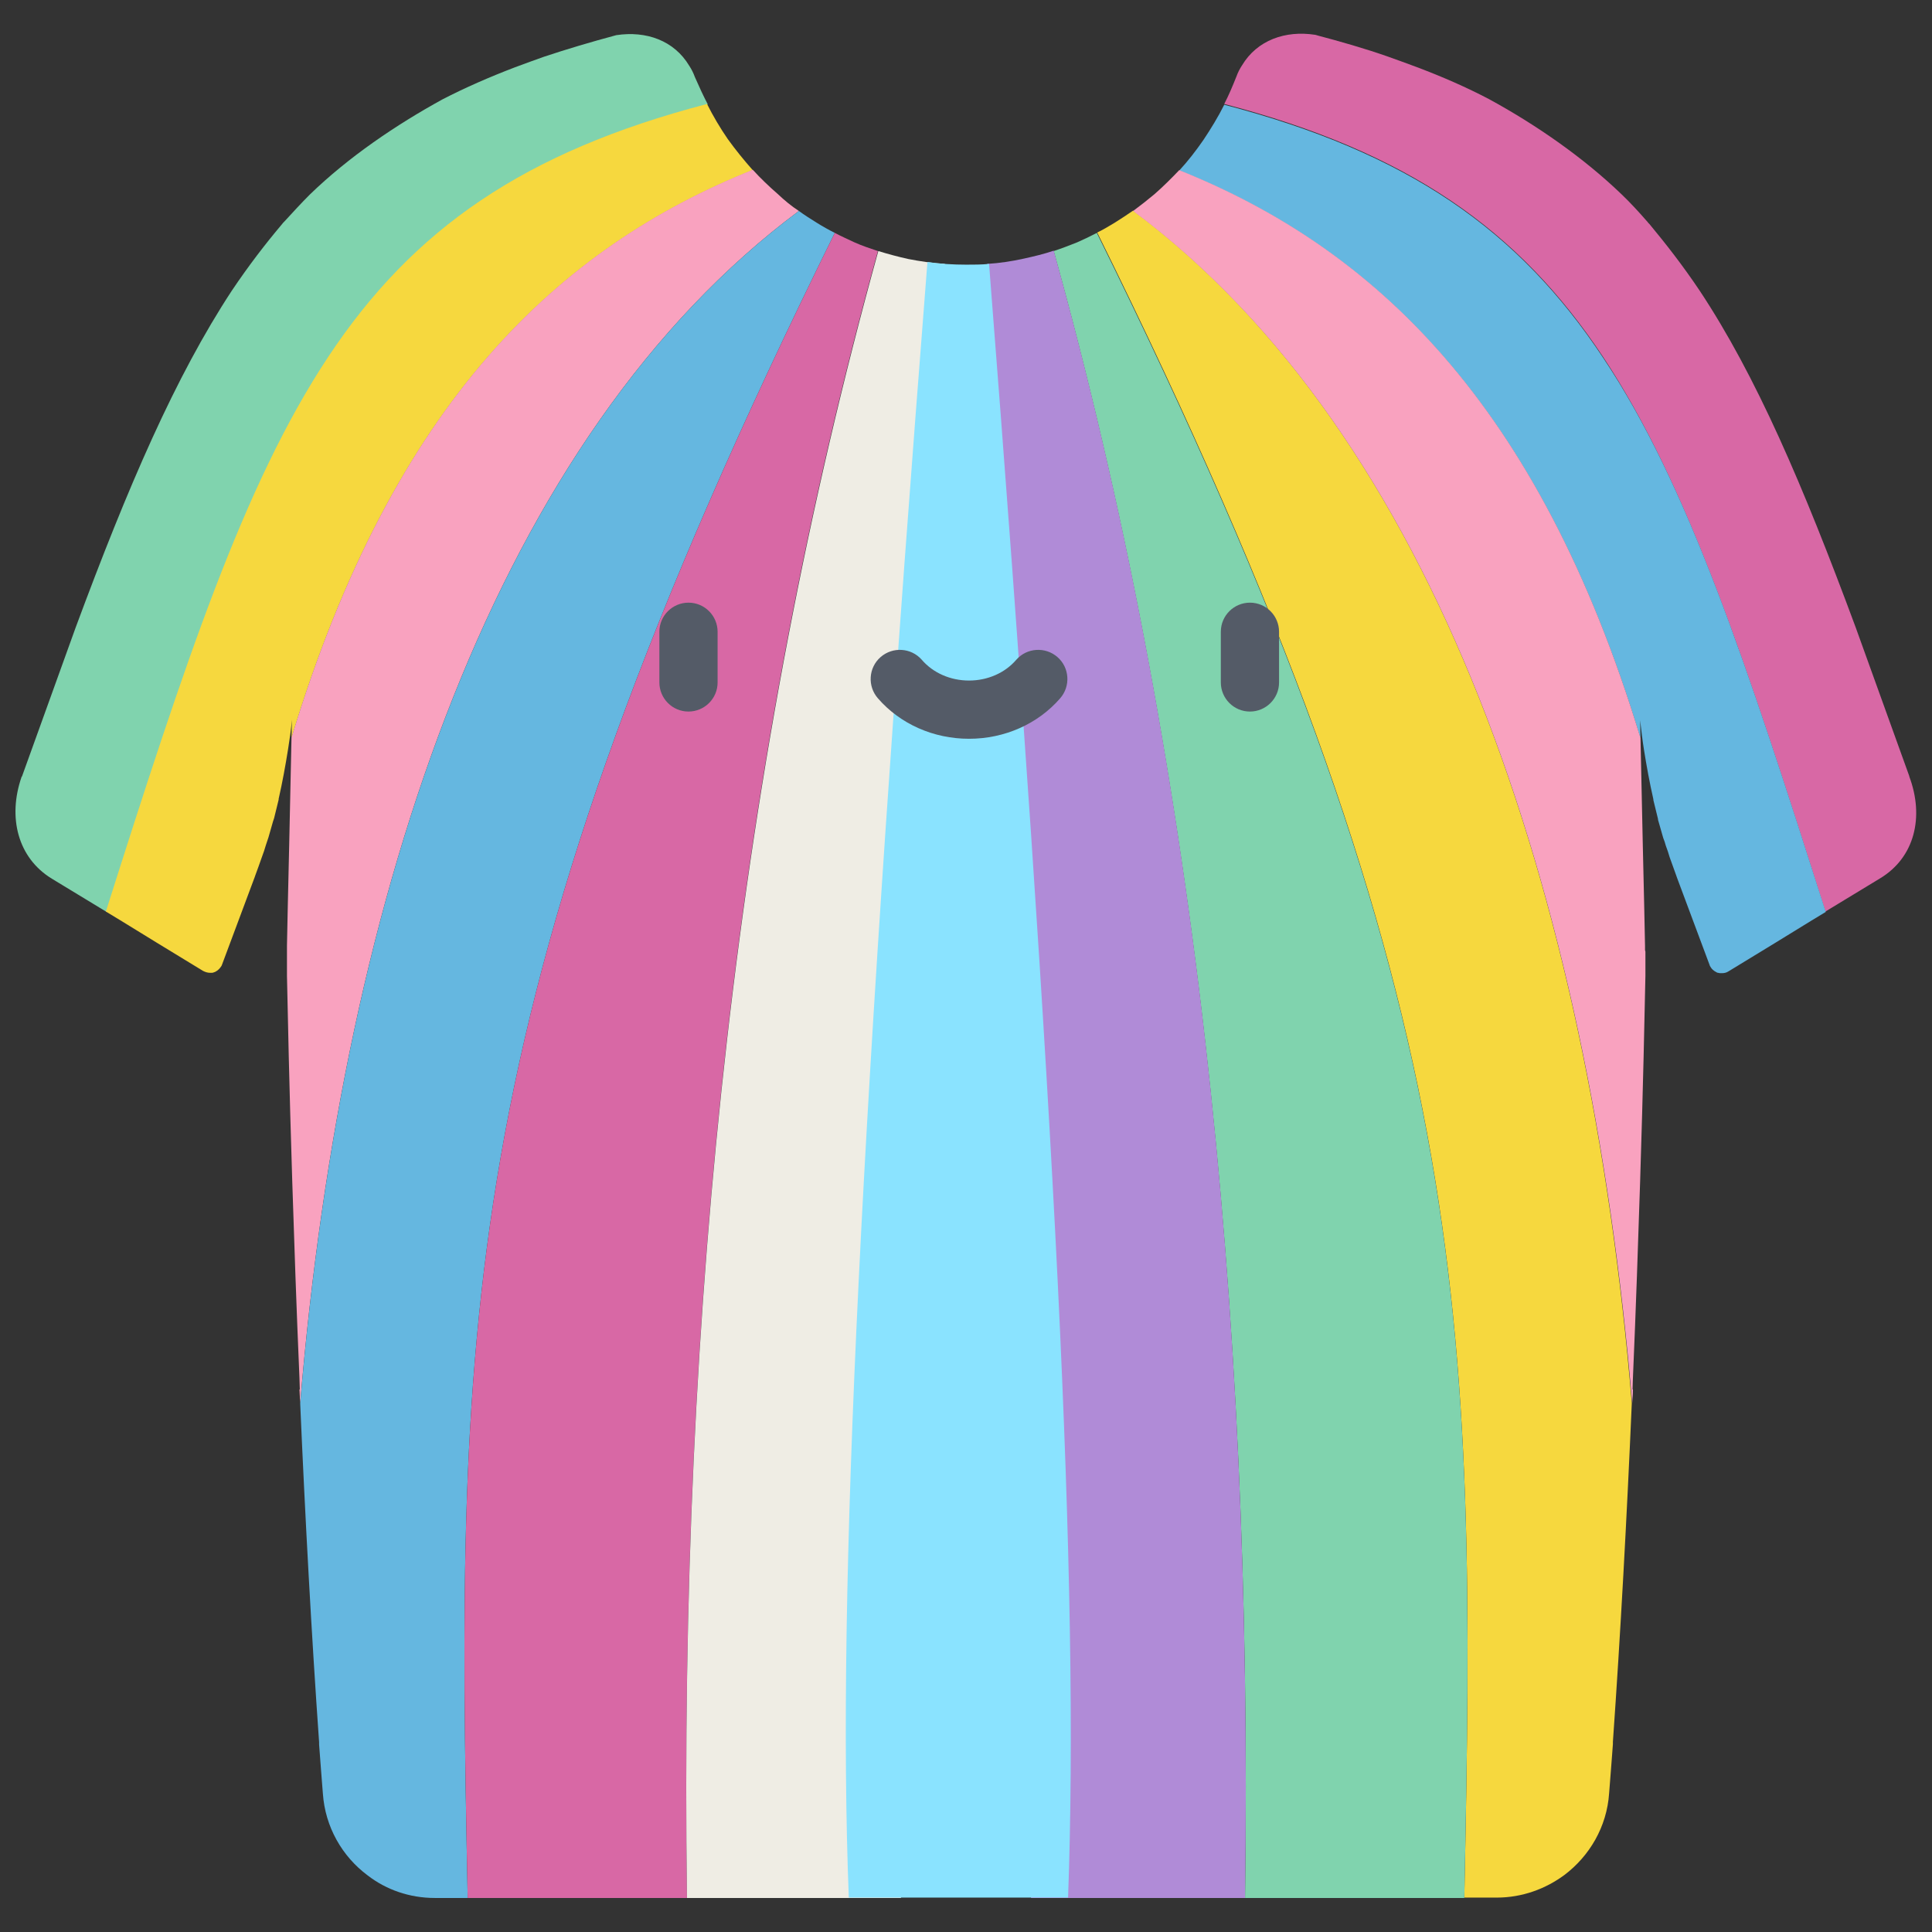 <?xml version="1.0" encoding="utf-8"?>
<!-- Generator: Adobe Illustrator 24.0.1, SVG Export Plug-In . SVG Version: 6.00 Build 0)  -->
<svg version="1.1" id="Capa_1" xmlns="http://www.w3.org/2000/svg" xmlns:xlink="http://www.w3.org/1999/xlink" x="0px" y="0px"
	 viewBox="0 0 511 511" style="enable-background:new 0 0 511 511;" xml:space="preserve">
<rect x="0" y="0" width="511" height="511" fill="#333333" stroke="none"/>
<style type="text/css">
	.st0{fill:#F6D83E;}
	.st1{fill:#D868A5;}
	.st2{fill:#65B7E0;}
	.st3{fill:#F9A2BF;}
	.st4{fill:#80D3AE;}
	.st5{fill:#B08BD7;}
	.st6{fill:#EFEDE4;}
	.st7{fill:#AF66AD;}
	.st8{opacity:0.37;fill:#FFFB7D;}
	.st9{opacity:0.42;fill:#FFFF7B;}
	.st10{fill:#ACFF7B;}
	.st11{fill:#75B8DB;}
	.st12{fill:#96CCEC;}
	.st13{fill:#545B67;}
	.st14{fill:#E95666;}
	.st15{fill:#D64655;}
	.st16{fill:#609CE7;}
	.st17{fill:#4D89D7;}
	.st18{fill:#FFF2B4;}
	.st19{fill:#FFDF8E;}
	.st20{fill:#FFCD6E;}
	.st21{opacity:0.45;fill:#ACFF7B;}
	.st22{fill:#7CC9E7;}
	.st23{fill:#F08B87;}
	.st24{fill:#EBD252;}
	.st25{fill:#D15999;}
	.st26{fill:#648EC8;}
	.st27{fill:#75C592;}
	.st28{fill:#73C9E2;}
	.st29{fill:#6FC498;}
	.st30{fill:#F0ECD3;}
	.st31{fill:#C95E94;}
	.st32{fill:#EECA58;}
	.st33{fill:#E792AA;}
	.st34{fill:#5C9AD5;}
	.st35{fill:#5EBDE1;}
	.st36{fill:#B2E59C;}
	.st37{opacity:0.46;fill:#FFFF7B;}
	.st38{opacity:0.26;fill:#FFFF7B;}
	.st39{opacity:0.13;fill:#FFFF7B;}
	.st40{fill:#FFFF7B;}
	.st41{opacity:0.31;fill:#FFFF7B;}
	.st42{opacity:0.37;fill:#DA27FF;}
	.st43{opacity:0.63;}
	.st44{fill:#8AE3FF;}
</style>
<path class="st0" d="M431.6,371.1c-1.3,30-3,61.3-5,89.6c0,0.2,0,0.4,0,0.6c-0.1,1.8-0.3,3.6-0.4,5.3c0,0.4-0.1,0.9-0.1,1.3
	c-0.2,2.1-0.3,4.3-0.5,6.4l0,0c-0.6,8.9-5.2,16.6-11.8,21.6c-5,3.7-11.2,6-17.9,6h-8.6c3.1-154.5,3-237.8-97.1-440.4
	c1.7-0.8,3.3-1.8,4.8-2.7c1.6-1,3.1-2,4.7-3.1C379.1,115,420.2,234.6,431.6,371.1z"/>
<path class="st1" d="M497.3,232.3l-14.5,8.8c-20.9-65.8-36.4-112.9-58.8-146.7c-22.4-33.8-51.7-54.2-100.2-66.9h0
	c1.2-2.3,2.2-4.7,3.2-7.2c0.4-1.1,0.9-2.1,1.5-3c4-6.7,11.5-9.3,19.3-8.1c6.8,1.8,13.1,3.6,19.1,5.7c2.2,0.8,4.8,1.7,7.7,2.8
	c6.9,2.6,13.3,5.4,19.2,8.5c12.3,6.7,24.8,15.3,35.1,25.2c2.3,2.2,4.5,4.6,6.6,7c0,0,0.1,0.1,0.1,0.1c0.2,0.3,0.5,0.6,0.7,0.8
	c4.3,5.2,8.7,10.8,13.2,17.5c15,22.6,27.4,51.6,41.3,89.1l14.2,39.4c0,0.1,0,0.1,0,0.1C509,216.1,506.4,226.8,497.3,232.3z"/>
<path class="st2" d="M482.9,241.2l-3.8,2.3l-9.6,5.9l-12.3,7.5c-0.6,0.4-1.2,0.5-1.8,0.5c-0.2,0-0.3,0-0.5,0c-0.2,0-0.3-0.1-0.5-0.1
	c-0.2,0-0.3-0.1-0.5-0.2c-0.6-0.3-1.2-0.8-1.5-1.4c-0.1-0.1-0.2-0.3-0.2-0.4l-8.7-23.3l-0.1-0.3c-0.6-1.7-1.2-3.3-1.8-5
	c-0.3-1-0.6-2-1-3c-0.2-0.7-0.4-1.4-0.7-2.1c-0.4-1.4-0.8-2.8-1.2-4.2c-0.1-0.3-0.2-0.6-0.2-0.9c-0.4-1.6-0.8-3.3-1.2-4.9
	c0-0.1,0-0.1,0-0.2c-1-4.4-1.8-8.8-2.5-13.2c-0.4-2.5-0.7-5.1-1-7.7l0.1,4.8c-27-89.1-70.9-129.7-122-150.2c2.3-2.5,4.4-5.2,6.4-8.1
	c2-3,3.9-6.1,5.5-9.3h0c48.6,12.7,77.8,33.1,100.2,66.9C446.5,128.2,461.9,175.3,482.9,241.2z"/>
<path class="st3" d="M435.2,251.7L435.2,251.7c0,0.1,0,0.4,0,0.9c0,0.2,0,0.5,0,0.8c0,0.1,0,0.1,0,0.2c0,0.4,0,0.9,0,1.4
	c0,0.3,0,0.6,0,0.9v0.1c0,0.6,0,1.3,0,2.1c-0.2,9.5-0.6,29.3-1.4,54.4c-0.5,15.6-1.1,33.3-1.9,51.9c0,1-0.1,2-0.1,3.1h0.1
	c0,1.2-0.1,2.4-0.2,3.6C420.2,234.6,379.1,115,299.7,55.8c1.9-1.4,3.8-2.9,5.6-4.4c2.3-2,4.5-4.2,6.6-6.4
	c51.1,20.5,95,61.1,122,150.2l0.6,27.9c0.3,11.6,0.5,22.8,0.6,27.1l0,0.6l0,0.5L435.2,251.7z"/>
<path class="st4" d="M387.3,502h-58c2.2-158.1-13.6-302.2-50.6-435.6c2.1-0.7,4.2-1.5,6.2-2.3c1.8-0.8,3.5-1.6,5.2-2.5
	C390.3,264.2,390.4,347.5,387.3,502z"/>
<path class="st5" d="M329.3,502h-56.6c3.2-82.2-6.7-333.6-11.6-432.2c0,0,0,0,0,0c3.3-0.2,6.5-0.7,9.7-1.4c2.7-0.6,5.3-1.2,7.9-2.1
	C315.8,199.8,331.5,343.9,329.3,502z"/>
<path class="st4" d="M187.2,27.6L187.2,27.6c-48.6,12.7-77.9,33.1-100.2,66.9c-22.4,33.7-37.8,80.8-58.8,146.7l-14.5-8.8
	c-9-5.5-11.7-16.2-8-26.9c0-0.1,0-0.1,0.1-0.1l14.2-39.4c13.9-37.5,26.4-66.4,41.3-89.1c4.5-6.7,8.9-12.4,13.2-17.5
	c0.2-0.3,0.5-0.6,0.7-0.8c0,0,0.1-0.1,0.1-0.1c2.2-2.4,4.4-4.8,6.6-7c10.3-10,22.9-18.5,35.1-25.2c6-3.1,12.4-5.9,19.2-8.5
	c2.9-1.1,5.5-2,7.7-2.8c6-2,12.4-3.9,19.1-5.7c7.9-1.2,15.3,1.4,19.3,8.1c0.6,0.9,1.1,1.9,1.5,3C184.9,22.9,186,25.3,187.2,27.6z"/>
<path class="st0" d="M199.1,45c-51.1,20.5-95,61.1-122,150.2l0.1-4.8c-0.2,2.6-0.6,5.1-1,7.7c-0.7,4.4-1.5,8.8-2.5,13.2
	c0,0.1,0,0.1,0,0.2c-0.4,1.6-0.8,3.3-1.2,4.9c-0.1,0.3-0.2,0.6-0.3,0.9c-0.4,1.4-0.8,2.8-1.2,4.2c-0.2,0.7-0.5,1.4-0.7,2.1
	c-0.3,1-0.6,2-1,3c-0.6,1.7-1.2,3.4-1.8,5l-0.1,0.3l-8.7,23.3c-0.1,0.2-0.1,0.3-0.2,0.4c-0.4,0.6-0.9,1.1-1.5,1.4
	c-0.1,0.1-0.3,0.1-0.5,0.2c-0.2,0.1-0.3,0.1-0.5,0.1c-0.2,0-0.3,0-0.5,0c-0.6,0-1.2-0.2-1.8-0.5l-12.3-7.5l-9.6-5.9l-3.8-2.3
	c20.9-65.8,36.4-112.9,58.8-146.7c22.4-33.8,51.7-54.2,100.2-66.9h0c1.6,3.2,3.5,6.4,5.5,9.3C194.6,39.7,196.8,42.4,199.1,45z"/>
<path class="st3" d="M211.3,55.8C131.9,115,90.8,234.6,79.4,371.1c-0.1-1.2-0.1-2.4-0.2-3.6h0.1c0-1-0.1-2-0.1-3.1
	c-0.8-18.6-1.4-36.3-1.9-51.9c-0.8-25.1-1.2-44.9-1.4-54.4c0-0.8,0-1.4,0-2.1c0,0,0-0.1,0-0.1c0-0.3,0-0.6,0-0.9c0-0.5,0-1,0-1.4
	c0-0.1,0-0.1,0-0.2c0-0.3,0-0.6,0-0.8c0-0.6,0-0.8,0-0.8v-0.1l0-0.5l0-0.5l0-0.6c0.1-4.2,0.3-15.4,0.6-27.1l0.6-27.9
	c27-89.1,70.9-129.7,122-150.2c2.1,2.3,4.3,4.4,6.6,6.4C207.5,53,209.3,54.5,211.3,55.8z"/>
<path class="st2" d="M123.7,502H115c-6.7,0-12.9-2.2-17.8-6c-6.7-5-11.2-12.8-11.8-21.6v0c-0.2-2.1-0.3-4.2-0.5-6.4
	c0-0.4-0.1-0.9-0.1-1.3c-0.1-1.8-0.3-3.5-0.4-5.3c0-0.2,0-0.4,0-0.6c-2-28.3-3.7-59.6-5-89.6C90.8,234.6,131.9,115,211.3,55.8
	c1.5,1.1,3.1,2.1,4.7,3.1c1.6,1,3.2,1.9,4.8,2.7C120.7,264.2,120.6,347.5,123.7,502z"/>
<path class="st1" d="M181.7,502h-58c-3.1-154.5-3-237.8,97.1-440.4c1.7,0.9,3.5,1.7,5.2,2.5c2,0.9,4.1,1.6,6.2,2.3
	C195.2,199.8,179.5,343.9,181.7,502z"/>
<path class="st6" d="M249.9,69.8L249.9,69.8c-0.3,6.8-0.7,14.3-1.1,22.5c-0.1,1.3-0.1,2.7-0.2,4.1c-0.1,1.1-0.1,2.1-0.2,3.2
	c-0.1,2.3-0.2,4.7-0.3,7.1c0,1-0.1,2-0.1,3.1c-0.2,5.1-0.5,10.4-0.7,15.8c0,0.2,0,0.3,0,0.5c-0.2,3.5-0.3,7-0.5,10.7
	c-0.1,2.7-0.2,5.5-0.3,8.2c-0.1,2.8-0.2,5.6-0.4,8.4c-0.1,2.9-0.2,5.8-0.4,8.8c-0.1,2.8-0.2,5.7-0.3,8.6c0,0,0,0,0,0
	c-0.1,3.2-0.3,6.3-0.4,9.5c0,1.1-0.1,2.2-0.1,3.3c-0.1,3.2-0.2,6.5-0.4,9.7v0c-0.1,3.3-0.2,6.6-0.4,9.9v0c-0.1,3.3-0.2,6.6-0.4,10
	v0.1c-0.1,2.2-0.2,4.4-0.2,6.7v0.1c-0.1,2.2-0.2,4.5-0.2,6.7c0,1.2-0.1,2.3-0.1,3.5c-0.1,2.2-0.2,4.5-0.2,6.8
	c-0.4,10.6-0.8,21.4-1.1,32.2c0,1.6-0.1,3.1-0.2,4.7c-0.1,1.9-0.1,3.8-0.2,5.8c-0.2,5-0.3,10-0.5,15c-0.1,2-0.1,3.9-0.2,5.9
	c0,1.5-0.1,2.9-0.1,4.4c0,0.8,0,1.7-0.1,2.5c-0.2,6.1-0.3,12.1-0.5,18.1c0,0.8,0,1.6-0.1,2.4c-0.1,2.6-0.2,5.2-0.2,7.7
	c-0.1,3-0.2,6.1-0.2,9.1c-0.1,4.8-0.2,9.6-0.4,14.3c0,0.8,0,1.6,0,2.3c-0.1,4.6-0.2,9.2-0.3,13.8c0,2.4-0.1,4.7-0.2,7
	c-0.1,3.3-0.1,6.5-0.2,9.8c-0.1,3.5-0.1,6.9-0.2,10.2c0,1.8-0.1,3.6-0.1,5.4c0,1.4,0,2.8-0.1,4.1c0,1.8,0,3.5-0.1,5.2
	c0,0.4,0,0.7,0,1.1c0,1.2,0,2.4,0,3.6c0,3.6-0.1,7.1-0.1,10.5c0,0.3,0,0.6,0,0.8c0,2.9,0,5.7-0.1,8.4c0,2.8,0,5.7-0.1,8.4
	c-0.1,20.9,0.1,38.8,0.6,52.2h-56.6c-2.2-158.1,13.6-302.2,50.6-435.6c2.6,0.8,5.2,1.5,7.9,2.1C243.3,69.1,246.6,69.6,249.9,69.8z"
	/>
<path class="st7" d="M245,180.2c0.1-3.2,0.2-6.4,0.4-9.5C245.3,173.8,245.2,177,245,180.2z"/>
<path class="st7" d="M245.4,170.6c0.6-15.7,1.3-30.7,1.9-44.7C246.7,139.9,246.1,154.9,245.4,170.6z"/>
<path class="st7" d="M248.2,106.6c0.1-2.4,0.2-4.8,0.3-7.1C248.4,101.8,248.3,104.2,248.2,106.6z"/>
<path class="st44" d="M261.6,69.8C261.6,69.8,261.6,69.8,261.6,69.8c-2,0.2-4,0.2-6,0.2c-3.5,0-6.9-0.2-10.3-0.7c0,0,0,0,0,0
	c-17.6,224.8-24,350.4-20.8,432.6h58C285.5,419.8,279.2,294.7,261.6,69.8z"/>
<g>
	<path class="st13" d="M182.1,188.2c-4.3,0-7.7-3.5-7.7-7.7v-13.4c0-4.3,3.5-7.7,7.7-7.7c4.3,0,7.7,3.5,7.7,7.7v13.4
		C189.8,184.8,186.3,188.2,182.1,188.2z"/>
	<path class="st13" d="M330.6,188.2c-4.3,0-7.7-3.5-7.7-7.7v-13.4c0-4.3,3.5-7.7,7.7-7.7c4.3,0,7.7,3.5,7.7,7.7v13.4
		C338.3,184.8,334.8,188.2,330.6,188.2z"/>
	<path class="st13" d="M256.3,195.4c-9.4,0-18.2-3.9-24.1-10.7c-2.8-3.2-2.5-8.1,0.7-10.9c3.2-2.8,8.1-2.5,10.9,0.7
		c3,3.5,7.6,5.5,12.5,5.5c4.9,0,9.5-2,12.5-5.5c2.8-3.2,7.7-3.5,10.9-0.7c3.2,2.8,3.5,7.7,0.7,10.9
		C274.5,191.5,265.7,195.4,256.3,195.4z"/>
</g>
</svg>
